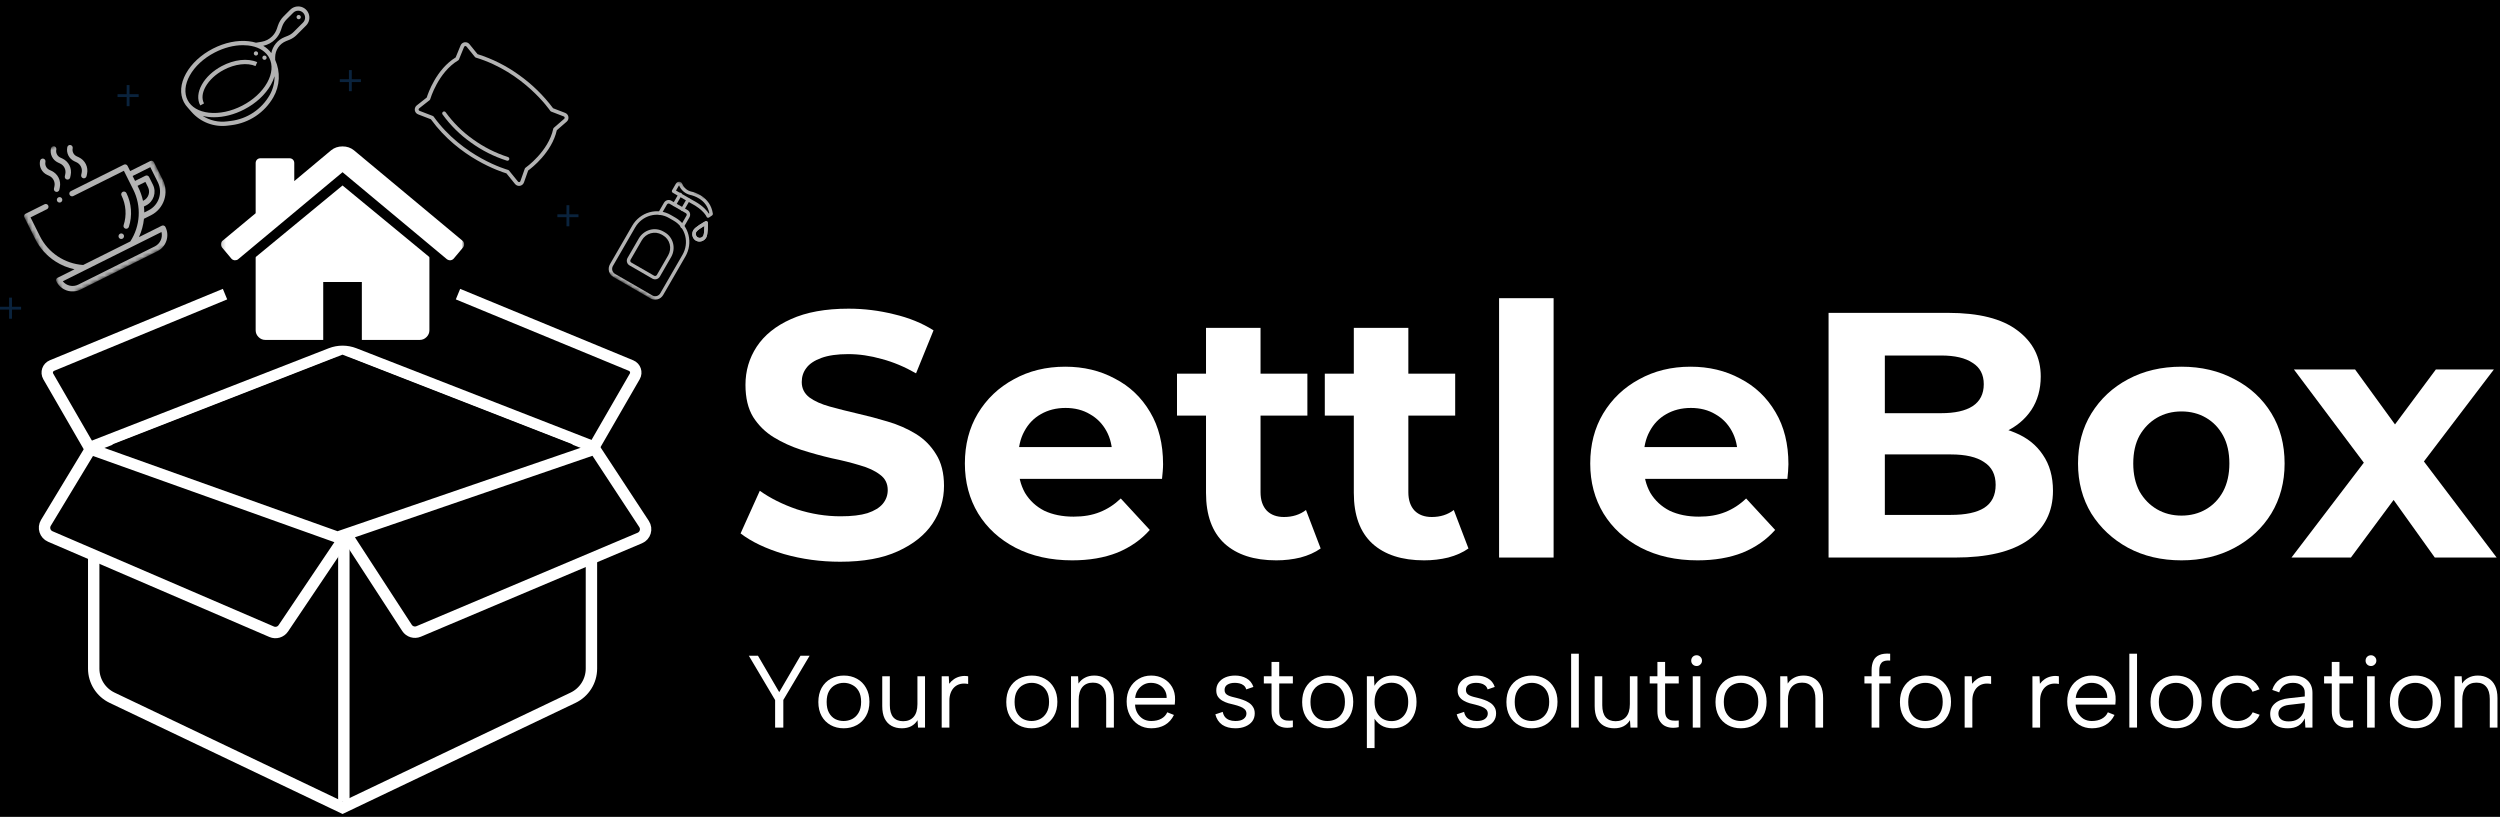 <svg xmlns="http://www.w3.org/2000/svg" width="658" height="215" viewBox="0 0 658 215" fill="none"><rect width="658" height="215" fill="black"></rect><path d="M603.117 146.746L625.289 117.674L625.013 125.586L603.761 97.249H619.861L633.293 115.742L627.221 115.926L641.113 97.249H656.385L635.041 125.31V117.582L657.121 146.746H640.837L626.761 127.058L632.741 127.886L618.757 146.746H603.117Z" fill="white"></path><path d="M574.168 147.482C568.893 147.482 564.201 146.378 560.092 144.17C556.044 141.962 552.824 138.956 550.432 135.154C548.101 131.29 546.936 126.904 546.936 121.998C546.936 117.03 548.101 112.644 550.432 108.842C552.824 104.978 556.044 101.972 560.092 99.826C564.201 97.618 568.893 96.514 574.168 96.514C579.381 96.514 584.042 97.618 588.152 99.826C592.261 101.972 595.481 104.947 597.812 108.75C600.142 112.552 601.308 116.968 601.308 121.998C601.308 126.904 600.142 131.29 597.812 135.154C595.481 138.956 592.261 141.962 588.152 144.17C584.042 146.378 579.381 147.482 574.168 147.482ZM574.168 135.706C576.56 135.706 578.706 135.154 580.608 134.05C582.509 132.946 584.012 131.382 585.116 129.358C586.22 127.272 586.772 124.819 586.772 121.998C586.772 119.115 586.22 116.662 585.116 114.638C584.012 112.614 582.509 111.05 580.608 109.946C578.706 108.842 576.56 108.29 574.168 108.29C571.776 108.29 569.629 108.842 567.728 109.946C565.826 111.05 564.293 112.614 563.128 114.638C562.024 116.662 561.472 119.115 561.472 121.998C561.472 124.819 562.024 127.272 563.128 129.358C564.293 131.382 565.826 132.946 567.728 134.05C569.629 135.154 571.776 135.706 574.168 135.706Z" fill="white"></path><path d="M481.279 146.746V82.346H512.743C520.839 82.346 526.911 83.879 530.959 86.946C535.069 90.012 537.123 94.06 537.123 99.09C537.123 102.463 536.295 105.407 534.639 107.922C532.983 110.375 530.714 112.276 527.831 113.626C524.949 114.975 521.637 115.65 517.895 115.65L519.643 111.878C523.691 111.878 527.279 112.552 530.407 113.902C533.535 115.19 535.958 117.122 537.675 119.698C539.454 122.274 540.343 125.432 540.343 129.174C540.343 134.694 538.166 139.018 533.811 142.146C529.457 145.212 523.047 146.746 514.583 146.746H481.279ZM496.091 135.522H513.479C517.343 135.522 520.257 134.908 522.219 133.682C524.243 132.394 525.255 130.37 525.255 127.61C525.255 124.911 524.243 122.918 522.219 121.63C520.257 120.28 517.343 119.606 513.479 119.606H494.987V108.75H510.903C514.522 108.75 517.282 108.136 519.183 106.91C521.146 105.622 522.127 103.69 522.127 101.114C522.127 98.599 521.146 96.728 519.183 95.502C517.282 94.214 514.522 93.57 510.903 93.57H496.091V135.522Z" fill="white"></path><path d="M446.793 147.482C441.15 147.482 436.182 146.378 431.889 144.17C427.657 141.962 424.375 138.956 422.045 135.154C419.714 131.29 418.549 126.904 418.549 121.998C418.549 117.03 419.684 112.644 421.953 108.842C424.284 104.978 427.442 101.972 431.429 99.826C435.416 97.618 439.924 96.514 444.953 96.514C449.798 96.514 454.153 97.556 458.017 99.642C461.942 101.666 465.04 104.61 467.309 108.474C469.578 112.276 470.713 116.846 470.713 122.182C470.713 122.734 470.682 123.378 470.621 124.114C470.559 124.788 470.498 125.432 470.437 126.046H430.233V117.674H462.893L457.373 120.158C457.373 117.582 456.852 115.343 455.809 113.442C454.766 111.54 453.325 110.068 451.485 109.026C449.645 107.922 447.498 107.37 445.045 107.37C442.591 107.37 440.414 107.922 438.513 109.026C436.673 110.068 435.231 111.571 434.189 113.534C433.146 115.435 432.625 117.704 432.625 120.342V122.55C432.625 125.248 433.207 127.64 434.373 129.726C435.599 131.75 437.286 133.314 439.433 134.418C441.641 135.46 444.217 135.982 447.161 135.982C449.798 135.982 452.098 135.583 454.061 134.786C456.085 133.988 457.925 132.792 459.581 131.198L467.217 139.478C464.947 142.054 462.095 144.047 458.661 145.458C455.226 146.807 451.27 147.482 446.793 147.482Z" fill="white"></path><path d="M394.557 146.746V78.482H408.909V146.746H394.557Z" fill="white"></path><path d="M374.816 147.482C368.99 147.482 364.451 146.01 361.2 143.066C357.95 140.06 356.324 135.614 356.324 129.726V86.301H370.676V129.542C370.676 131.627 371.228 133.252 372.332 134.418C373.436 135.522 374.939 136.074 376.84 136.074C379.11 136.074 381.042 135.46 382.636 134.234L386.5 144.354C385.028 145.396 383.25 146.194 381.164 146.746C379.14 147.236 377.024 147.482 374.816 147.482ZM348.688 109.394V98.353H383.004V109.394H348.688Z" fill="white"></path><path d="M335.914 147.482C330.087 147.482 325.549 146.01 322.298 143.066C319.047 140.06 317.422 135.614 317.422 129.726V86.301H331.774V129.542C331.774 131.627 332.326 133.252 333.43 134.418C334.534 135.522 336.037 136.074 337.938 136.074C340.207 136.074 342.139 135.46 343.734 134.234L347.598 144.354C346.126 145.396 344.347 146.194 342.262 146.746C340.238 147.236 338.122 147.482 335.914 147.482ZM309.786 109.394V98.353H344.102V109.394H309.786Z" fill="white"></path><path d="M282.199 147.482C276.556 147.482 271.588 146.378 267.295 144.17C263.063 141.962 259.782 138.956 257.451 135.154C255.12 131.29 253.955 126.904 253.955 121.998C253.955 117.03 255.09 112.644 257.359 108.842C259.69 104.978 262.848 101.972 266.835 99.826C270.822 97.618 275.33 96.514 280.359 96.514C285.204 96.514 289.559 97.556 293.423 99.642C297.348 101.666 300.446 104.61 302.715 108.474C304.984 112.276 306.119 116.846 306.119 122.182C306.119 122.734 306.088 123.378 306.027 124.114C305.966 124.788 305.904 125.432 305.843 126.046H265.639V117.674H298.299L292.779 120.158C292.779 117.582 292.258 115.343 291.215 113.442C290.172 111.54 288.731 110.068 286.891 109.026C285.051 107.922 282.904 107.37 280.451 107.37C277.998 107.37 275.82 107.922 273.919 109.026C272.079 110.068 270.638 111.571 269.595 113.534C268.552 115.435 268.031 117.704 268.031 120.342V122.55C268.031 125.248 268.614 127.64 269.779 129.726C271.006 131.75 272.692 133.314 274.839 134.418C277.047 135.46 279.623 135.982 282.567 135.982C285.204 135.982 287.504 135.583 289.467 134.786C291.491 133.988 293.331 132.792 294.987 131.198L302.623 139.478C300.354 142.054 297.502 144.047 294.067 145.458C290.632 146.807 286.676 147.482 282.199 147.482Z" fill="white"></path><path d="M221.139 147.85C215.987 147.85 211.05 147.175 206.327 145.826C201.604 144.415 197.802 142.606 194.919 140.398L199.979 129.174C202.739 131.136 205.99 132.762 209.731 134.05C213.534 135.276 217.367 135.89 221.231 135.89C224.175 135.89 226.536 135.614 228.315 135.062C230.155 134.448 231.504 133.62 232.363 132.578C233.222 131.535 233.651 130.339 233.651 128.99C233.651 127.272 232.976 125.923 231.627 124.942C230.278 123.899 228.499 123.071 226.291 122.458C224.083 121.783 221.63 121.17 218.931 120.618C216.294 120.004 213.626 119.268 210.927 118.41C208.29 117.551 205.867 116.447 203.659 115.098C201.451 113.748 199.642 111.97 198.231 109.762C196.882 107.554 196.207 104.732 196.207 101.298C196.207 97.618 197.188 94.275 199.151 91.27C201.175 88.203 204.18 85.78 208.167 84.002C212.215 82.162 217.275 81.242 223.347 81.242C227.395 81.242 231.382 81.732 235.307 82.714C239.232 83.634 242.698 85.044 245.703 86.946L241.103 98.262C238.098 96.544 235.092 95.287 232.087 94.49C229.082 93.631 226.138 93.202 223.255 93.202C220.372 93.202 218.011 93.539 216.171 94.214C214.331 94.888 213.012 95.778 212.215 96.882C211.418 97.924 211.019 99.151 211.019 100.562C211.019 102.218 211.694 103.567 213.043 104.61C214.392 105.591 216.171 106.388 218.379 107.002C220.587 107.615 223.01 108.228 225.647 108.842C228.346 109.455 231.014 110.16 233.651 110.958C236.35 111.755 238.803 112.828 241.011 114.178C243.219 115.527 244.998 117.306 246.347 119.514C247.758 121.722 248.463 124.512 248.463 127.886C248.463 131.504 247.451 134.816 245.427 137.822C243.403 140.827 240.367 143.25 236.319 145.09C232.332 146.93 227.272 147.85 221.139 147.85Z" fill="white"></path><path d="M646.048 177.996H647.911L648.019 179.913C648.451 179.247 649.018 178.734 649.72 178.374C650.422 177.996 651.241 177.807 652.177 177.807C653.203 177.807 654.103 178.032 654.877 178.482C655.651 178.914 656.254 179.571 656.686 180.453C657.118 181.317 657.334 182.406 657.334 183.72V191.496H655.309V183.963C655.309 182.559 655.003 181.497 654.391 180.777C653.797 180.039 652.933 179.67 651.799 179.67C650.629 179.67 649.711 180.057 649.045 180.831C648.397 181.605 648.073 182.748 648.073 184.26V191.496H646.048V177.996Z" fill="white"></path><path d="M635.685 191.685C634.407 191.685 633.264 191.406 632.256 190.848C631.248 190.29 630.456 189.498 629.88 188.472C629.304 187.428 629.016 186.195 629.016 184.773C629.016 183.333 629.304 182.091 629.88 181.047C630.474 180.003 631.275 179.202 632.283 178.644C633.309 178.086 634.461 177.807 635.739 177.807C637.017 177.807 638.16 178.086 639.168 178.644C640.194 179.202 640.995 180.003 641.571 181.047C642.165 182.073 642.462 183.297 642.462 184.719C642.462 186.159 642.165 187.401 641.571 188.445C640.977 189.489 640.167 190.29 639.141 190.848C638.115 191.406 636.963 191.685 635.685 191.685ZM635.658 189.768C636.45 189.768 637.197 189.597 637.899 189.255C638.601 188.895 639.168 188.346 639.6 187.608C640.05 186.852 640.275 185.898 640.275 184.746C640.275 183.576 640.059 182.622 639.627 181.884C639.195 181.146 638.628 180.606 637.926 180.264C637.242 179.904 636.504 179.724 635.712 179.724C634.92 179.724 634.182 179.904 633.498 180.264C632.814 180.606 632.256 181.155 631.824 181.911C631.41 182.649 631.203 183.594 631.203 184.746C631.203 185.916 631.41 186.87 631.824 187.608C632.238 188.346 632.778 188.895 633.444 189.255C634.128 189.597 634.866 189.768 635.658 189.768Z" fill="white"></path><path d="M623.026 177.996H625.024V191.496H623.026V177.996ZM624.052 175.296C623.638 175.296 623.296 175.161 623.026 174.891C622.756 174.621 622.621 174.288 622.621 173.892C622.621 173.478 622.756 173.136 623.026 172.866C623.296 172.596 623.638 172.461 624.052 172.461C624.43 172.461 624.754 172.596 625.024 172.866C625.312 173.136 625.456 173.478 625.456 173.892C625.456 174.288 625.312 174.621 625.024 174.891C624.754 175.161 624.43 175.296 624.052 175.296Z" fill="white"></path><path d="M613.723 177.996V174.216H615.748V177.996H619.339V179.886H615.748V187.149C615.748 187.977 615.919 188.58 616.261 188.958C616.621 189.336 617.071 189.561 617.611 189.633C618.169 189.705 618.745 189.705 619.339 189.633V191.388C618.637 191.55 617.944 191.595 617.26 191.523C616.594 191.451 615.991 191.253 615.451 190.929C614.929 190.587 614.506 190.11 614.182 189.498C613.876 188.886 613.723 188.103 613.723 187.149V179.886H611.698V177.996H613.723Z" fill="white"></path><path d="M606.776 191.496L606.614 189.066C606.236 189.894 605.678 190.542 604.94 191.01C604.202 191.46 603.266 191.685 602.132 191.685C601.16 191.685 600.332 191.532 599.648 191.226C598.964 190.92 598.433 190.488 598.055 189.93C597.695 189.354 597.515 188.679 597.515 187.905C597.515 186.771 597.938 185.844 598.784 185.124C599.63 184.386 600.854 183.936 602.456 183.774L606.614 183.315V182.235C606.614 181.479 606.335 180.876 605.777 180.426C605.219 179.958 604.463 179.724 603.509 179.724C602.573 179.724 601.79 179.94 601.16 180.372C600.548 180.804 600.125 181.425 599.891 182.235L598.055 181.587C598.415 180.399 599.072 179.472 600.026 178.806C600.998 178.14 602.177 177.807 603.563 177.807C605.165 177.807 606.407 178.221 607.289 179.049C608.189 179.859 608.639 180.966 608.639 182.37V191.496H606.776ZM606.614 185.043L602.429 185.529C601.529 185.637 600.845 185.889 600.377 186.285C599.909 186.663 599.675 187.167 599.675 187.797C599.675 188.427 599.9 188.931 600.35 189.309C600.818 189.687 601.484 189.876 602.348 189.876C603.338 189.876 604.148 189.678 604.778 189.282C605.408 188.886 605.867 188.355 606.155 187.689C606.461 187.005 606.614 186.267 606.614 185.475V185.043Z" fill="white"></path><path d="M588.803 191.685C587.489 191.685 586.337 191.397 585.347 190.821C584.357 190.245 583.583 189.444 583.025 188.418C582.485 187.374 582.215 186.168 582.215 184.8C582.215 183.414 582.485 182.199 583.025 181.155C583.583 180.093 584.357 179.274 585.347 178.698C586.337 178.104 587.489 177.807 588.803 177.807C590.189 177.807 591.404 178.131 592.448 178.779C593.492 179.409 594.248 180.291 594.716 181.425L592.853 182.073C592.583 181.353 592.088 180.786 591.368 180.372C590.666 179.94 589.847 179.724 588.911 179.724C587.993 179.724 587.192 179.931 586.508 180.345C585.842 180.759 585.32 181.344 584.942 182.1C584.582 182.856 584.402 183.747 584.402 184.773C584.402 186.285 584.807 187.5 585.617 188.418C586.427 189.318 587.507 189.768 588.857 189.768C589.775 189.768 590.594 189.561 591.314 189.147C592.034 188.733 592.565 188.175 592.907 187.473L594.743 188.121C594.257 189.237 593.492 190.11 592.448 190.74C591.404 191.37 590.189 191.685 588.803 191.685Z" fill="white"></path><path d="M572.688 191.685C571.41 191.685 570.267 191.406 569.259 190.848C568.251 190.29 567.459 189.498 566.883 188.472C566.307 187.428 566.019 186.195 566.019 184.773C566.019 183.333 566.307 182.091 566.883 181.047C567.477 180.003 568.278 179.202 569.286 178.644C570.312 178.086 571.464 177.807 572.742 177.807C574.02 177.807 575.163 178.086 576.171 178.644C577.197 179.202 577.998 180.003 578.574 181.047C579.168 182.073 579.465 183.297 579.465 184.719C579.465 186.159 579.168 187.401 578.574 188.445C577.98 189.489 577.17 190.29 576.144 190.848C575.118 191.406 573.966 191.685 572.688 191.685ZM572.661 189.768C573.453 189.768 574.2 189.597 574.902 189.255C575.604 188.895 576.171 188.346 576.603 187.608C577.053 186.852 577.278 185.898 577.278 184.746C577.278 183.576 577.062 182.622 576.63 181.884C576.198 181.146 575.631 180.606 574.929 180.264C574.245 179.904 573.507 179.724 572.715 179.724C571.923 179.724 571.185 179.904 570.501 180.264C569.817 180.606 569.259 181.155 568.827 181.911C568.413 182.649 568.206 183.594 568.206 184.746C568.206 185.916 568.413 186.87 568.827 187.608C569.241 188.346 569.781 188.895 570.447 189.255C571.131 189.597 571.869 189.768 572.661 189.768Z" fill="white"></path><path d="M560.442 172.056H562.467V191.496H560.442V172.056Z" fill="white"></path><path d="M550.602 191.685C549.342 191.685 548.217 191.379 547.227 190.767C546.255 190.155 545.49 189.318 544.932 188.256C544.374 187.194 544.095 185.979 544.095 184.611C544.095 183.297 544.374 182.127 544.932 181.101C545.49 180.075 546.255 179.274 547.227 178.698C548.199 178.104 549.306 177.807 550.548 177.807C551.772 177.807 552.861 178.077 553.815 178.617C554.787 179.157 555.543 179.904 556.083 180.858C556.623 181.812 556.875 182.901 556.839 184.125C556.839 184.323 556.83 184.53 556.812 184.746C556.794 184.962 556.776 185.196 556.758 185.448H546.309C546.345 186.294 546.552 187.041 546.93 187.689C547.308 188.337 547.803 188.85 548.415 189.228C549.045 189.588 549.756 189.768 550.548 189.768C551.592 189.768 552.474 189.57 553.194 189.174C553.932 188.778 554.463 188.211 554.787 187.473L556.542 188.175C556.002 189.309 555.219 190.182 554.193 190.794C553.167 191.388 551.97 191.685 550.602 191.685ZM554.625 183.693C554.643 182.919 554.472 182.235 554.112 181.641C553.77 181.047 553.284 180.579 552.654 180.237C552.024 179.895 551.295 179.724 550.467 179.724C549.747 179.724 549.09 179.895 548.496 180.237C547.902 180.579 547.407 181.056 547.011 181.668C546.633 182.262 546.408 182.937 546.336 183.693H554.625Z" fill="white"></path><path d="M534.933 177.996H536.796L536.904 179.967C537.264 179.481 537.696 179.067 538.2 178.725C538.722 178.383 539.289 178.149 539.901 178.023C540.531 177.879 541.197 177.87 541.899 177.996V180.021C541.143 179.877 540.459 179.877 539.847 180.021C539.253 180.165 538.74 180.435 538.308 180.831C537.876 181.227 537.543 181.731 537.309 182.343C537.075 182.937 536.958 183.63 536.958 184.422V191.496H534.933V177.996Z" fill="white"></path><path d="M517.096 177.996H518.959L519.067 179.967C519.427 179.481 519.859 179.067 520.363 178.725C520.885 178.383 521.452 178.149 522.064 178.023C522.694 177.879 523.36 177.87 524.062 177.996V180.021C523.306 179.877 522.622 179.877 522.01 180.021C521.416 180.165 520.903 180.435 520.471 180.831C520.039 181.227 519.706 181.731 519.472 182.343C519.238 182.937 519.121 183.63 519.121 184.422V191.496H517.096V177.996Z" fill="white"></path><path d="M506.732 191.685C505.454 191.685 504.31 191.406 503.302 190.848C502.294 190.29 501.502 189.498 500.926 188.472C500.35 187.428 500.062 186.195 500.062 184.773C500.062 183.333 500.35 182.091 500.926 181.047C501.52 180.003 502.321 179.202 503.329 178.644C504.355 178.086 505.507 177.807 506.785 177.807C508.063 177.807 509.207 178.086 510.215 178.644C511.241 179.202 512.041 180.003 512.617 181.047C513.211 182.073 513.508 183.297 513.508 184.719C513.508 186.159 513.211 187.401 512.617 188.445C512.023 189.489 511.213 190.29 510.188 190.848C509.161 191.406 508.01 191.685 506.732 191.685ZM506.704 189.768C507.496 189.768 508.243 189.597 508.945 189.255C509.647 188.895 510.214 188.346 510.646 187.608C511.096 186.852 511.322 185.898 511.322 184.746C511.322 183.576 511.105 182.622 510.673 181.884C510.241 181.146 509.675 180.606 508.973 180.264C508.289 179.904 507.55 179.724 506.758 179.724C505.966 179.724 505.228 179.904 504.544 180.264C503.86 180.606 503.302 181.155 502.87 181.911C502.456 182.649 502.249 183.594 502.249 184.746C502.249 185.916 502.456 186.87 502.87 187.608C503.284 188.346 503.825 188.895 504.491 189.255C505.175 189.597 505.912 189.768 506.704 189.768Z" fill="white"></path><path d="M492.605 176.403C492.605 175.413 492.767 174.576 493.091 173.892C493.415 173.208 493.928 172.713 494.63 172.407C495.35 172.083 496.304 171.966 497.492 172.056V173.865C496.412 173.775 495.665 173.955 495.251 174.405C494.837 174.837 494.63 175.503 494.63 176.403V177.996H497.6V179.886H494.63V191.496H492.605V179.886H490.715V177.996H492.605V176.403Z" fill="white"></path><path d="M468.555 177.996H470.418L470.526 179.913C470.958 179.247 471.525 178.734 472.227 178.374C472.929 177.996 473.748 177.807 474.684 177.807C475.71 177.807 476.61 178.032 477.384 178.482C478.158 178.914 478.761 179.571 479.193 180.453C479.625 181.317 479.841 182.406 479.841 183.72V191.496H477.816V183.963C477.816 182.559 477.51 181.497 476.898 180.777C476.304 180.039 475.44 179.67 474.306 179.67C473.136 179.67 472.218 180.057 471.552 180.831C470.904 181.605 470.58 182.748 470.58 184.26V191.496H468.555V177.996Z" fill="white"></path><path d="M458.19 191.685C456.912 191.685 455.769 191.406 454.761 190.848C453.753 190.29 452.961 189.498 452.385 188.472C451.809 187.428 451.521 186.195 451.521 184.773C451.521 183.333 451.809 182.091 452.385 181.047C452.979 180.003 453.78 179.202 454.788 178.644C455.814 178.086 456.966 177.807 458.244 177.807C459.522 177.807 460.665 178.086 461.673 178.644C462.699 179.202 463.5 180.003 464.076 181.047C464.67 182.073 464.967 183.297 464.967 184.719C464.967 186.159 464.67 187.401 464.076 188.445C463.482 189.489 462.672 190.29 461.646 190.848C460.62 191.406 459.468 191.685 458.19 191.685ZM458.163 189.768C458.955 189.768 459.702 189.597 460.404 189.255C461.106 188.895 461.673 188.346 462.105 187.608C462.555 186.852 462.78 185.898 462.78 184.746C462.78 183.576 462.564 182.622 462.132 181.884C461.7 181.146 461.133 180.606 460.431 180.264C459.747 179.904 459.009 179.724 458.217 179.724C457.425 179.724 456.687 179.904 456.003 180.264C455.319 180.606 454.761 181.155 454.329 181.911C453.915 182.649 453.708 183.594 453.708 184.746C453.708 185.916 453.915 186.87 454.329 187.608C454.743 188.346 455.283 188.895 455.949 189.255C456.633 189.597 457.371 189.768 458.163 189.768Z" fill="white"></path><path d="M445.533 177.996H447.531V191.496H445.533V177.996ZM446.559 175.296C446.145 175.296 445.803 175.161 445.533 174.891C445.263 174.621 445.128 174.288 445.128 173.892C445.128 173.478 445.263 173.136 445.533 172.866C445.803 172.596 446.145 172.461 446.559 172.461C446.937 172.461 447.261 172.596 447.531 172.866C447.819 173.136 447.963 173.478 447.963 173.892C447.963 174.288 447.819 174.621 447.531 174.891C447.261 175.161 446.937 175.296 446.559 175.296Z" fill="white"></path><path d="M436.23 177.996V174.216H438.255V177.996H441.846V179.886H438.255V187.149C438.255 187.977 438.426 188.58 438.768 188.958C439.128 189.336 439.578 189.561 440.118 189.633C440.676 189.705 441.252 189.705 441.846 189.633V191.388C441.144 191.55 440.451 191.595 439.767 191.523C439.101 191.451 438.498 191.253 437.958 190.929C437.436 190.587 437.013 190.11 436.689 189.498C436.383 188.886 436.23 188.103 436.23 187.149V179.886H434.205V177.996H436.23Z" fill="white"></path><path d="M430.978 191.496H429.142L429.007 189.552C428.593 190.236 428.035 190.767 427.333 191.145C426.631 191.505 425.812 191.685 424.876 191.685C423.832 191.685 422.923 191.469 422.149 191.037C421.375 190.605 420.772 189.957 420.34 189.093C419.926 188.229 419.719 187.14 419.719 185.826V177.996H421.717V185.61C421.717 186.996 422.014 188.049 422.608 188.769C423.22 189.471 424.093 189.822 425.227 189.822C426.379 189.822 427.288 189.453 427.954 188.715C428.638 187.959 428.98 186.825 428.98 185.313V177.996H430.978V191.496Z" fill="white"></path><path d="M413.521 172.056H415.546V191.496H413.521V172.056Z" fill="white"></path><path d="M403.157 191.685C401.879 191.685 400.736 191.406 399.728 190.848C398.72 190.29 397.928 189.498 397.352 188.472C396.776 187.428 396.488 186.195 396.488 184.773C396.488 183.333 396.776 182.091 397.352 181.047C397.946 180.003 398.747 179.202 399.755 178.644C400.781 178.086 401.933 177.807 403.211 177.807C404.489 177.807 405.632 178.086 406.64 178.644C407.666 179.202 408.467 180.003 409.043 181.047C409.637 182.073 409.934 183.297 409.934 184.719C409.934 186.159 409.637 187.401 409.043 188.445C408.449 189.489 407.639 190.29 406.613 190.848C405.587 191.406 404.435 191.685 403.157 191.685ZM403.13 189.768C403.922 189.768 404.669 189.597 405.371 189.255C406.073 188.895 406.64 188.346 407.072 187.608C407.522 186.852 407.747 185.898 407.747 184.746C407.747 183.576 407.531 182.622 407.099 181.884C406.667 181.146 406.1 180.606 405.398 180.264C404.714 179.904 403.976 179.724 403.184 179.724C402.392 179.724 401.654 179.904 400.97 180.264C400.286 180.606 399.728 181.155 399.296 181.911C398.882 182.649 398.675 183.594 398.675 184.746C398.675 185.916 398.882 186.87 399.296 187.608C399.71 188.346 400.25 188.895 400.916 189.255C401.6 189.597 402.338 189.768 403.13 189.768Z" fill="white"></path><path d="M385.348 187.365C385.456 187.905 385.654 188.355 385.942 188.715C386.23 189.057 386.599 189.318 387.049 189.498C387.517 189.678 388.057 189.768 388.669 189.768C389.623 189.768 390.343 189.588 390.829 189.228C391.333 188.85 391.585 188.382 391.585 187.824C391.585 187.356 391.432 186.978 391.126 186.69C390.838 186.402 390.451 186.168 389.965 185.988C389.479 185.79 388.939 185.619 388.345 185.475C387.877 185.367 387.373 185.241 386.833 185.097C386.293 184.935 385.78 184.719 385.294 184.449C384.808 184.179 384.412 183.828 384.106 183.396C383.8 182.964 383.647 182.397 383.647 181.695C383.647 180.921 383.854 180.246 384.268 179.67C384.7 179.076 385.285 178.617 386.023 178.293C386.779 177.969 387.643 177.807 388.615 177.807C389.731 177.807 390.721 178.05 391.585 178.536C392.467 179.022 393.079 179.778 393.421 180.804L391.531 181.452C391.405 180.984 391.171 180.624 390.829 180.372C390.505 180.12 390.136 179.949 389.722 179.859C389.326 179.769 388.93 179.724 388.534 179.724C387.724 179.724 387.067 179.886 386.563 180.21C386.077 180.516 385.834 180.984 385.834 181.614C385.834 181.956 385.915 182.244 386.077 182.478C386.239 182.694 386.464 182.874 386.752 183.018C387.04 183.162 387.382 183.288 387.778 183.396C388.174 183.486 388.606 183.594 389.074 183.72C389.596 183.846 390.127 184.008 390.667 184.206C391.207 184.386 391.711 184.629 392.179 184.935C392.647 185.223 393.025 185.601 393.313 186.069C393.619 186.519 393.772 187.086 393.772 187.77C393.772 188.562 393.556 189.255 393.124 189.849C392.692 190.425 392.089 190.875 391.315 191.199C390.559 191.523 389.677 191.685 388.669 191.685C387.283 191.685 386.131 191.379 385.213 190.767C384.313 190.137 383.71 189.219 383.404 188.013L385.348 187.365Z" fill="white"></path><path d="M361.569 188.769L361.785 188.742V196.896H359.76V177.996H361.623L361.758 180.507C362.172 179.751 362.784 179.112 363.594 178.59C364.404 178.068 365.421 177.807 366.645 177.807C367.815 177.807 368.868 178.095 369.804 178.671C370.74 179.229 371.478 180.03 372.018 181.074C372.558 182.1 372.828 183.324 372.828 184.746C372.828 186.15 372.567 187.374 372.045 188.418C371.541 189.444 370.821 190.245 369.885 190.821C368.967 191.397 367.887 191.685 366.645 191.685C365.349 191.685 364.278 191.406 363.432 190.848C362.586 190.29 361.965 189.597 361.569 188.769ZM370.641 184.746C370.641 183.198 370.236 181.974 369.426 181.074C368.634 180.156 367.563 179.697 366.213 179.697C365.367 179.697 364.602 179.895 363.918 180.291C363.252 180.687 362.73 181.263 362.352 182.019C361.974 182.775 361.785 183.684 361.785 184.746C361.785 185.79 361.974 186.69 362.352 187.446C362.73 188.202 363.252 188.787 363.918 189.201C364.602 189.597 365.367 189.795 366.213 189.795C367.563 189.795 368.634 189.345 369.426 188.445C370.236 187.527 370.641 186.294 370.641 184.746Z" fill="white"></path><path d="M349.396 191.685C348.118 191.685 346.975 191.406 345.967 190.848C344.959 190.29 344.167 189.498 343.591 188.472C343.015 187.428 342.727 186.195 342.727 184.773C342.727 183.333 343.015 182.091 343.591 181.047C344.185 180.003 344.986 179.202 345.994 178.644C347.02 178.086 348.172 177.807 349.45 177.807C350.728 177.807 351.871 178.086 352.879 178.644C353.905 179.202 354.706 180.003 355.282 181.047C355.876 182.073 356.173 183.297 356.173 184.719C356.173 186.159 355.876 187.401 355.282 188.445C354.688 189.489 353.878 190.29 352.852 190.848C351.826 191.406 350.674 191.685 349.396 191.685ZM349.369 189.768C350.161 189.768 350.908 189.597 351.61 189.255C352.312 188.895 352.879 188.346 353.311 187.608C353.761 186.852 353.986 185.898 353.986 184.746C353.986 183.576 353.77 182.622 353.338 181.884C352.906 181.146 352.339 180.606 351.637 180.264C350.953 179.904 350.215 179.724 349.423 179.724C348.631 179.724 347.893 179.904 347.209 180.264C346.525 180.606 345.967 181.155 345.535 181.911C345.121 182.649 344.914 183.594 344.914 184.746C344.914 185.916 345.121 186.87 345.535 187.608C345.949 188.346 346.489 188.895 347.155 189.255C347.839 189.597 348.577 189.768 349.369 189.768Z" fill="white"></path><path d="M334.666 177.996V174.216H336.691V177.996H340.282V179.886H336.691V187.149C336.691 187.977 336.862 188.58 337.204 188.958C337.564 189.336 338.014 189.561 338.554 189.633C339.112 189.705 339.688 189.705 340.282 189.633V191.388C339.58 191.55 338.887 191.595 338.203 191.523C337.537 191.451 336.934 191.253 336.394 190.929C335.872 190.587 335.449 190.11 335.125 189.498C334.819 188.886 334.666 188.103 334.666 187.149V179.886H332.641V177.996H334.666Z" fill="white"></path><path d="M321.824 187.365C321.932 187.905 322.13 188.355 322.418 188.715C322.706 189.057 323.075 189.318 323.525 189.498C323.993 189.678 324.533 189.768 325.145 189.768C326.099 189.768 326.819 189.588 327.305 189.228C327.809 188.85 328.061 188.382 328.061 187.824C328.061 187.356 327.908 186.978 327.602 186.69C327.314 186.402 326.927 186.168 326.441 185.988C325.955 185.79 325.415 185.619 324.821 185.475C324.353 185.367 323.849 185.241 323.309 185.097C322.769 184.935 322.256 184.719 321.77 184.449C321.284 184.179 320.888 183.828 320.582 183.396C320.276 182.964 320.123 182.397 320.123 181.695C320.123 180.921 320.33 180.246 320.744 179.67C321.176 179.076 321.761 178.617 322.499 178.293C323.255 177.969 324.119 177.807 325.091 177.807C326.207 177.807 327.197 178.05 328.061 178.536C328.943 179.022 329.555 179.778 329.897 180.804L328.007 181.452C327.881 180.984 327.647 180.624 327.305 180.372C326.981 180.12 326.612 179.949 326.198 179.859C325.802 179.769 325.406 179.724 325.01 179.724C324.2 179.724 323.543 179.886 323.039 180.21C322.553 180.516 322.31 180.984 322.31 181.614C322.31 181.956 322.391 182.244 322.553 182.478C322.715 182.694 322.94 182.874 323.228 183.018C323.516 183.162 323.858 183.288 324.254 183.396C324.65 183.486 325.082 183.594 325.55 183.72C326.072 183.846 326.603 184.008 327.143 184.206C327.683 184.386 328.187 184.629 328.655 184.935C329.123 185.223 329.501 185.601 329.789 186.069C330.095 186.519 330.248 187.086 330.248 187.77C330.248 188.562 330.032 189.255 329.6 189.849C329.168 190.425 328.565 190.875 327.791 191.199C327.035 191.523 326.153 191.685 325.145 191.685C323.759 191.685 322.607 191.379 321.689 190.767C320.789 190.137 320.186 189.219 319.88 188.013L321.824 187.365Z" fill="white"></path><path d="M303.039 191.685C301.779 191.685 300.654 191.379 299.664 190.767C298.692 190.155 297.927 189.318 297.369 188.256C296.811 187.194 296.532 185.979 296.532 184.611C296.532 183.297 296.811 182.127 297.369 181.101C297.927 180.075 298.692 179.274 299.664 178.698C300.636 178.104 301.743 177.807 302.985 177.807C304.209 177.807 305.298 178.077 306.252 178.617C307.224 179.157 307.98 179.904 308.52 180.858C309.06 181.812 309.312 182.901 309.276 184.125C309.276 184.323 309.267 184.53 309.249 184.746C309.231 184.962 309.213 185.196 309.195 185.448H298.746C298.782 186.294 298.989 187.041 299.367 187.689C299.745 188.337 300.24 188.85 300.852 189.228C301.482 189.588 302.193 189.768 302.985 189.768C304.029 189.768 304.911 189.57 305.631 189.174C306.369 188.778 306.9 188.211 307.224 187.473L308.979 188.175C308.439 189.309 307.656 190.182 306.63 190.794C305.604 191.388 304.407 191.685 303.039 191.685ZM307.062 183.693C307.08 182.919 306.909 182.235 306.549 181.641C306.207 181.047 305.721 180.579 305.091 180.237C304.461 179.895 303.732 179.724 302.904 179.724C302.184 179.724 301.527 179.895 300.933 180.237C300.339 180.579 299.844 181.056 299.448 181.668C299.07 182.262 298.845 182.937 298.773 183.693H307.062Z" fill="white"></path><path d="M281.886 177.996H283.749L283.857 179.913C284.289 179.247 284.856 178.734 285.558 178.374C286.26 177.996 287.079 177.807 288.015 177.807C289.041 177.807 289.941 178.032 290.715 178.482C291.489 178.914 292.092 179.571 292.524 180.453C292.956 181.317 293.172 182.406 293.172 183.72V191.496H291.147V183.963C291.147 182.559 290.841 181.497 290.229 180.777C289.635 180.039 288.771 179.67 287.637 179.67C286.467 179.67 285.549 180.057 284.883 180.831C284.235 181.605 283.911 182.748 283.911 184.26V191.496H281.886V177.996Z" fill="white"></path><path d="M271.522 191.685C270.244 191.685 269.101 191.406 268.093 190.848C267.085 190.29 266.293 189.498 265.717 188.472C265.141 187.428 264.853 186.195 264.853 184.773C264.853 183.333 265.141 182.091 265.717 181.047C266.311 180.003 267.112 179.202 268.12 178.644C269.146 178.086 270.298 177.807 271.576 177.807C272.854 177.807 273.997 178.086 275.005 178.644C276.031 179.202 276.832 180.003 277.408 181.047C278.002 182.073 278.299 183.297 278.299 184.719C278.299 186.159 278.002 187.401 277.408 188.445C276.814 189.489 276.004 190.29 274.978 190.848C273.952 191.406 272.8 191.685 271.522 191.685ZM271.495 189.768C272.287 189.768 273.034 189.597 273.736 189.255C274.438 188.895 275.005 188.346 275.437 187.608C275.887 186.852 276.112 185.898 276.112 184.746C276.112 183.576 275.896 182.622 275.464 181.884C275.032 181.146 274.465 180.606 273.763 180.264C273.079 179.904 272.341 179.724 271.549 179.724C270.757 179.724 270.019 179.904 269.335 180.264C268.651 180.606 268.093 181.155 267.661 181.911C267.247 182.649 267.04 183.594 267.04 184.746C267.04 185.916 267.247 186.87 267.661 187.608C268.075 188.346 268.615 188.895 269.281 189.255C269.965 189.597 270.703 189.768 271.495 189.768Z" fill="white"></path><path d="M247.853 177.996H249.716L249.824 179.967C250.184 179.481 250.616 179.067 251.12 178.725C251.642 178.383 252.209 178.149 252.821 178.023C253.451 177.879 254.117 177.87 254.819 177.996V180.021C254.063 179.877 253.379 179.877 252.767 180.021C252.173 180.165 251.66 180.435 251.228 180.831C250.796 181.227 250.463 181.731 250.229 182.343C249.995 182.937 249.878 183.63 249.878 184.422V191.496H247.853V177.996Z" fill="white"></path><path d="M243.465 191.496H241.629L241.494 189.552C241.08 190.236 240.522 190.767 239.82 191.145C239.118 191.505 238.299 191.685 237.363 191.685C236.319 191.685 235.41 191.469 234.636 191.037C233.862 190.605 233.259 189.957 232.827 189.093C232.413 188.229 232.206 187.14 232.206 185.826V177.996H234.204V185.61C234.204 186.996 234.501 188.049 235.095 188.769C235.707 189.471 236.58 189.822 237.714 189.822C238.866 189.822 239.775 189.453 240.441 188.715C241.125 187.959 241.467 186.825 241.467 185.313V177.996H243.465V191.496Z" fill="white"></path><path d="M222.058 191.685C220.78 191.685 219.637 191.406 218.629 190.848C217.621 190.29 216.829 189.498 216.253 188.472C215.677 187.428 215.389 186.195 215.389 184.773C215.389 183.333 215.677 182.091 216.253 181.047C216.847 180.003 217.648 179.202 218.656 178.644C219.682 178.086 220.834 177.807 222.112 177.807C223.39 177.807 224.533 178.086 225.541 178.644C226.567 179.202 227.368 180.003 227.944 181.047C228.538 182.073 228.835 183.297 228.835 184.719C228.835 186.159 228.538 187.401 227.944 188.445C227.35 189.489 226.54 190.29 225.514 190.848C224.488 191.406 223.336 191.685 222.058 191.685ZM222.031 189.768C222.823 189.768 223.57 189.597 224.272 189.255C224.974 188.895 225.541 188.346 225.973 187.608C226.423 186.852 226.648 185.898 226.648 184.746C226.648 183.576 226.432 182.622 226 181.884C225.568 181.146 225.001 180.606 224.299 180.264C223.615 179.904 222.877 179.724 222.085 179.724C221.293 179.724 220.555 179.904 219.871 180.264C219.187 180.606 218.629 181.155 218.197 181.911C217.783 182.649 217.576 183.594 217.576 184.746C217.576 185.916 217.783 186.87 218.197 187.608C218.611 188.346 219.151 188.895 219.817 189.255C220.501 189.597 221.239 189.768 222.031 189.768Z" fill="white"></path><path d="M210.68 172.596H213.083L206.171 184.233V191.496H204.011V184.26L197.099 172.596H199.502L205.091 182.181L210.68 172.596Z" fill="white"></path><path d="M87.077 93.055C89.063 92.281 91.267 92.28 93.253 93.054L155.665 117.389V175.972C155.665 179.249 153.782 182.234 150.824 183.645L90.165 212.579L29.506 183.645C26.549 182.234 24.665 179.249 24.665 175.972V117.389L87.077 93.055Z" fill="black" stroke="white" stroke-width="3"></path><path d="M29.515 116.995L90.142 93.345L150.795 116.995L90.442 137.619L29.515 116.995Z" fill="black"></path><path d="M156.551 118.164L169.52 137.928C170.376 139.233 169.841 140.995 168.404 141.603L110.187 166.196C109.071 166.667 107.779 166.271 107.118 165.256L91.116 140.622L156.551 118.164Z" fill="black" stroke="white" stroke-width="3"></path><path d="M90.331 141.94L74.565 165.377C73.893 166.375 72.607 166.754 71.502 166.279L13.232 141.202C11.839 140.602 11.297 138.911 12.082 137.613L23.825 118.188L90.331 141.94Z" fill="black" stroke="white" stroke-width="3"></path><mask id="mask0_2336_6335" style="mask-type:luminance" maskUnits="userSpaceOnUse" x="58" y="32" width="65" height="64"><path d="M58.155 32H122.155V96H58.155V32Z" fill="white"></path></mask><g mask="url(#mask0_2336_6335)"><path d="M90.155 48.815L112.98 67.632C112.98 67.659 112.987 67.698 113 67.751C113.014 67.804 113.021 67.843 113.021 67.87V86.924C113.021 87.612 112.769 88.208 112.266 88.71C111.763 89.213 111.168 89.466 110.48 89.466H95.237V74.222H85.073V89.466H69.83C69.142 89.466 68.546 89.214 68.044 88.71C67.541 88.209 67.289 87.612 67.289 86.924V67.87C67.289 67.764 67.303 67.684 67.329 67.632L90.155 48.815Z" fill="white"></path><path d="M58.597 63.345L67.29 56.12V42.924C67.29 42.554 67.409 42.249 67.648 42.011C67.885 41.773 68.189 41.654 68.56 41.654H76.182C76.552 41.654 76.857 41.773 77.095 42.011C77.333 42.249 77.452 42.554 77.452 42.924V47.665L87.138 39.566C87.984 38.878 88.99 38.534 90.154 38.534C91.319 38.534 92.324 38.878 93.171 39.566L121.714 63.345C121.979 63.556 122.124 63.841 122.151 64.198C122.178 64.555 122.085 64.867 121.873 65.132L119.412 68.069C119.2 68.307 118.922 68.453 118.578 68.506C118.261 68.533 117.943 68.44 117.625 68.228L90.155 45.323L62.685 68.228C62.473 68.413 62.195 68.505 61.851 68.505H61.732C61.388 68.453 61.111 68.306 60.898 68.069L58.437 65.132C58.225 64.867 58.132 64.555 58.16 64.198C58.187 63.841 58.333 63.557 58.597 63.345Z" fill="white"></path></g><path d="M23.918 118.503L12.698 99.069C12.094 98.022 12.55 96.682 13.667 96.22L59.225 77.415" stroke="white" stroke-width="3"></path><path d="M155.851 118.503L167.07 99.069C167.675 98.022 167.219 96.682 166.101 96.22L120.544 77.415" stroke="white" stroke-width="3"></path><mask id="mask1_2336_6335" style="mask-type:luminance" maskUnits="userSpaceOnUse" x="0" y="28" width="51" height="51"><path d="M33.542 28.707L0.438 45.235L16.966 78.338L50.07 61.81L33.542 28.707Z" fill="white"></path></mask><g mask="url(#mask1_2336_6335)"><g opacity="0.7"><path d="M39.561 42.381L34.26 45.028L33.576 43.66C33.398 43.302 32.964 43.157 32.607 43.336L18.642 50.309C18.285 50.487 18.14 50.921 18.318 51.278C18.496 51.635 18.93 51.78 19.287 51.602L32.606 44.952L35.081 49.908C37.255 54.263 36.951 59.471 34.297 63.547L21.885 69.744C17.032 69.416 12.686 66.53 10.512 62.175L8.037 57.219L12.369 55.056C12.726 54.878 12.871 54.444 12.693 54.087C12.515 53.729 12.081 53.584 11.724 53.763L6.745 56.248C6.388 56.427 6.243 56.861 6.421 57.218L9.219 62.821C10.439 65.265 12.293 67.334 14.579 68.802C16.121 69.793 17.829 70.495 19.612 70.879L15.16 73.102C14.803 73.28 14.658 73.714 14.836 74.071C16.011 76.424 18.881 77.382 21.234 76.208L41.406 66.136C43.759 64.961 44.718 62.091 43.543 59.738C43.364 59.381 42.931 59.236 42.574 59.414L36.569 62.412C37.273 60.888 37.723 59.253 37.895 57.577L39.72 56.666C43.155 54.951 44.554 50.762 42.839 47.328L40.531 42.705C40.352 42.348 39.919 42.203 39.561 42.381ZM42.502 61.066C42.87 62.544 42.178 64.135 40.761 64.843L20.588 74.915C19.17 75.623 17.483 75.219 16.523 74.037L22.358 71.123L35.115 64.754L42.502 61.066ZM36.374 49.263L36.197 48.907L38.266 47.874L38.96 49.264C39.606 50.56 39.079 52.14 37.783 52.786L37.637 52.86C37.37 51.619 36.947 50.41 36.374 49.263ZM41.546 47.973C42.904 50.694 41.796 54.014 39.075 55.373L37.974 55.922C37.97 55.397 37.939 54.874 37.881 54.353L38.429 54.08C40.437 53.077 41.255 50.627 40.253 48.619L39.236 46.582C39.058 46.225 38.623 46.08 38.267 46.258L35.551 47.614L34.905 46.321L39.56 43.997L41.546 47.973Z" fill="white"></path><path d="M16.421 41.726L15.873 41.471C15.07 41.098 14.636 40.232 14.819 39.365C14.902 38.974 14.652 38.591 14.261 38.509C13.871 38.426 13.487 38.676 13.405 39.067C13.083 40.596 13.847 42.124 15.264 42.782L15.811 43.037C16.861 43.525 17.427 44.657 17.189 45.789L17.061 46.396C16.978 46.786 17.228 47.17 17.619 47.252C17.785 47.287 17.949 47.262 18.09 47.192C18.281 47.097 18.428 46.919 18.475 46.694L18.603 46.087C18.981 44.293 18.084 42.499 16.421 41.726Z" fill="white"></path><path d="M20.73 41.39L20.183 41.136C19.379 40.763 18.946 39.896 19.129 39.029C19.211 38.639 18.961 38.256 18.571 38.173C18.18 38.091 17.797 38.341 17.715 38.731C17.392 40.26 18.157 41.788 19.574 42.447L20.121 42.701C21.171 43.189 21.737 44.321 21.498 45.454L21.37 46.06C21.288 46.451 21.538 46.834 21.928 46.916C22.094 46.952 22.259 46.926 22.4 46.856C22.59 46.761 22.737 46.583 22.785 46.358L22.912 45.752C23.291 43.957 22.393 42.164 20.73 41.39Z" fill="white"></path><path d="M13.562 44.969L13.015 44.715C12.211 44.341 11.778 43.475 11.961 42.608C12.043 42.218 11.793 41.834 11.403 41.752C11.012 41.67 10.629 41.92 10.546 42.31C10.224 43.839 10.989 45.367 12.405 46.025L12.953 46.28C14.002 46.768 14.569 47.9 14.33 49.032L14.202 49.639C14.12 50.029 14.37 50.413 14.76 50.495C14.926 50.53 15.091 50.505 15.232 50.435C15.422 50.34 15.569 50.162 15.616 49.937L15.744 49.331C16.123 47.536 15.225 45.742 13.562 44.969Z" fill="white"></path><path d="M15.909 51.909C15.729 51.849 15.527 51.863 15.357 51.948C15.187 52.033 15.055 52.185 14.995 52.365C14.935 52.546 14.949 52.747 15.034 52.917C15.119 53.087 15.271 53.219 15.452 53.28C15.632 53.34 15.833 53.326 16.003 53.241C16.173 53.156 16.306 53.004 16.366 52.824C16.426 52.642 16.412 52.442 16.327 52.271C16.242 52.101 16.09 51.969 15.909 51.909Z" fill="white"></path><path d="M32.302 50.489C31.945 50.667 31.8 51.101 31.978 51.458C33.176 53.858 33.38 56.703 32.538 59.263C32.413 59.642 32.619 60.05 32.998 60.175C33.187 60.237 33.383 60.217 33.547 60.135C33.714 60.052 33.848 59.905 33.911 59.714C34.871 56.795 34.638 53.551 33.271 50.813C33.093 50.456 32.659 50.311 32.302 50.489Z" fill="white"></path><path d="M32.327 61.56C31.997 61.337 31.547 61.423 31.324 61.754L31.313 61.77C31.09 62.101 31.177 62.55 31.508 62.773C31.732 62.925 32.01 62.934 32.236 62.821C32.343 62.767 32.439 62.686 32.511 62.579L32.522 62.563C32.745 62.233 32.658 61.783 32.327 61.56Z" fill="white"></path></g></g><mask id="mask2_2336_6335" style="mask-type:luminance" maskUnits="userSpaceOnUse" x="103" y="4" width="53" height="52"><path d="M103.635 34.219L133.767 55.795L155.343 25.663L125.211 4.087L103.635 34.219Z" fill="white"></path></mask><g mask="url(#mask2_2336_6335)"><g opacity="0.7"><path d="M136.557 19.699C140.003 22.139 143.044 25.105 145.57 28.488L148.748 29.708C148.969 29.792 149.164 29.933 149.314 30.115C149.464 30.298 149.565 30.516 149.606 30.749C149.647 30.982 149.627 31.221 149.548 31.444C149.469 31.667 149.333 31.865 149.155 32.02L146.555 34.275C145.23 40.131 139.951 44.197 139.014 44.88L137.908 48.016C137.827 48.245 137.686 48.449 137.5 48.606C137.314 48.764 137.09 48.868 136.85 48.91C136.61 48.951 136.363 48.928 136.135 48.843C135.907 48.757 135.706 48.612 135.553 48.423L133.288 45.631C131.831 45.197 120.826 41.641 113.409 31.394L110.043 30.098C109.817 30.011 109.618 29.866 109.467 29.678C109.315 29.489 109.216 29.264 109.18 29.025C109.144 28.786 109.172 28.541 109.261 28.316C109.35 28.091 109.497 27.894 109.687 27.745L112.318 25.672C112.663 24.564 114.811 18.257 119.929 15.117L121.221 11.959C121.311 11.739 121.456 11.546 121.644 11.399C121.831 11.253 122.053 11.157 122.288 11.123C122.523 11.088 122.763 11.115 122.985 11.201C123.207 11.287 123.402 11.43 123.552 11.614L125.692 14.253C129.584 15.471 133.253 17.31 136.557 19.699ZM144.954 29.306C144.905 29.271 144.863 29.228 144.829 29.178C144.761 29.076 137.892 18.995 125.25 15.165C125.155 15.136 125.07 15.079 125.007 15.001L122.772 12.246C122.733 12.196 122.681 12.158 122.622 12.134C122.562 12.111 122.498 12.105 122.435 12.115C122.372 12.124 122.312 12.15 122.262 12.19C122.212 12.229 122.173 12.282 122.15 12.341L120.796 15.653C120.755 15.754 120.682 15.838 120.589 15.894C115.326 19.029 113.256 26.039 113.236 26.109C113.207 26.21 113.147 26.3 113.064 26.365L110.31 28.535C110.258 28.575 110.218 28.628 110.194 28.688C110.17 28.748 110.162 28.814 110.173 28.878C110.182 28.943 110.208 29.004 110.249 29.055C110.29 29.105 110.344 29.145 110.405 29.168L113.91 30.517C114.002 30.551 114.081 30.612 114.137 30.692C121.836 41.427 133.591 44.683 133.71 44.714C133.812 44.741 133.903 44.8 133.969 44.882L136.333 47.792C136.374 47.843 136.428 47.882 136.489 47.906C136.55 47.929 136.616 47.935 136.681 47.924C136.745 47.913 136.806 47.885 136.856 47.842C136.906 47.8 136.943 47.745 136.965 47.683L138.124 44.399C138.159 44.3 138.224 44.214 138.31 44.154C138.371 44.113 144.342 39.896 145.613 33.903C145.636 33.796 145.693 33.7 145.775 33.629L148.497 31.266C148.545 31.224 148.581 31.171 148.603 31.111C148.624 31.051 148.629 30.987 148.618 30.924C148.607 30.862 148.58 30.803 148.54 30.754C148.499 30.705 148.447 30.667 148.387 30.645L145.067 29.37C145.027 29.354 144.99 29.333 144.956 29.308L144.954 29.306Z" fill="white"></path><path d="M117.179 29.426C117.223 29.458 117.262 29.497 117.294 29.542C119.284 32.292 121.712 34.696 124.48 36.659C127.286 38.689 130.394 40.264 133.69 41.326C133.818 41.362 133.927 41.447 133.992 41.562C134.057 41.678 134.074 41.815 134.039 41.943C134.003 42.071 133.918 42.179 133.803 42.245C133.687 42.31 133.55 42.327 133.422 42.292C130.009 41.208 126.792 39.582 123.896 37.474C121.039 35.448 118.535 32.965 116.482 30.127C116.413 30.03 116.38 29.912 116.39 29.794C116.4 29.676 116.451 29.565 116.535 29.481C116.619 29.397 116.73 29.345 116.848 29.336C116.966 29.326 117.084 29.358 117.181 29.427L117.179 29.426Z" fill="white"></path></g></g><g opacity="0.7"><path d="M53.697 27.216C53.048 25.999 53.2 24.428 54.124 22.792C55.093 21.075 56.781 19.514 58.875 18.397C61.803 16.835 65.09 16.44 67.249 17.39L67.702 16.36C65.201 15.26 61.616 15.66 58.346 17.404C56.065 18.621 54.218 20.338 53.144 22.239C52.024 24.222 51.868 26.177 52.704 27.745L53.697 27.216Z" fill="white"></path><path d="M67.364 14.625C67.675 14.625 67.927 14.373 67.927 14.062C67.927 13.752 67.675 13.5 67.364 13.5C67.054 13.5 66.802 13.752 66.802 14.062C66.802 14.373 67.054 14.625 67.364 14.625Z" fill="white"></path><path d="M78.614 5.062C78.925 5.062 79.177 4.811 79.177 4.5C79.177 4.189 78.925 3.938 78.614 3.938C78.304 3.938 78.052 4.189 78.052 4.5C78.052 4.811 78.304 5.062 78.614 5.062Z" fill="white"></path><path d="M69.614 15.75C69.925 15.75 70.177 15.498 70.177 15.188C70.177 14.877 69.925 14.625 69.614 14.625C69.304 14.625 69.052 14.877 69.052 15.188C69.052 15.498 69.304 15.75 69.614 15.75Z" fill="white"></path><path d="M78.478 1.688C78.091 1.686 77.707 1.762 77.349 1.911C76.991 2.059 76.666 2.277 76.393 2.551L74.671 4.273C73.983 4.963 73.463 5.803 73.154 6.728L72.883 7.542C72.629 8.3 72.202 8.99 71.637 9.557C70.879 10.318 69.9 10.822 68.84 10.996L67.377 11.24C66.735 11.05 66.077 10.918 65.41 10.845C62.446 10.515 59.106 11.214 56.005 12.816C52.904 14.418 50.4 16.738 48.954 19.347C47.467 22.029 47.267 24.705 48.391 26.88C48.671 27.422 49.028 27.921 49.45 28.361L50.412 29.46C51.579 30.792 53.054 31.817 54.709 32.447C56.363 33.076 58.147 33.29 59.904 33.07L60.917 32.943C63.202 32.657 65.389 31.844 67.305 30.567C69.221 29.289 70.813 27.584 71.955 25.584C72.803 24.101 73.288 22.437 73.37 20.73C73.452 19.023 73.129 17.32 72.427 15.762V15.065C72.427 14.151 72.701 13.258 73.213 12.501C73.726 11.744 74.453 11.158 75.302 10.818L76.157 10.476C76.874 10.191 77.525 9.761 78.07 9.215L80.563 6.722C80.976 6.309 81.256 5.784 81.37 5.212C81.484 4.64 81.426 4.047 81.202 3.508C80.979 2.969 80.601 2.509 80.116 2.185C79.631 1.86 79.061 1.688 78.478 1.688ZM49.938 19.892C51.277 17.475 53.615 15.317 56.521 13.816C58.96 12.556 61.545 11.89 63.937 11.89C64.388 11.889 64.838 11.914 65.286 11.963C67.671 12.23 69.514 13.198 70.551 14.714C70.576 14.749 70.6 14.786 70.624 14.822C70.716 14.964 70.802 15.111 70.88 15.262C71.825 17.092 71.631 19.39 70.333 21.733C68.993 24.15 66.656 26.308 63.75 27.809C60.844 29.31 57.731 29.968 54.985 29.662C52.323 29.364 50.336 28.193 49.391 26.363C48.445 24.533 48.64 22.235 49.938 19.892ZM70.978 25.026C69.923 26.874 68.451 28.45 66.681 29.631C64.91 30.811 62.889 31.563 60.778 31.827L59.764 31.953C57.522 32.235 55.251 31.724 53.345 30.509C53.844 30.633 54.35 30.724 54.86 30.78C55.348 30.834 55.838 30.86 56.329 30.86C58.901 30.86 61.668 30.151 64.266 28.809C67.367 27.207 69.871 24.887 71.317 22.278C71.711 21.576 72.026 20.831 72.255 20.059C72.283 21.799 71.842 23.515 70.978 25.026ZM79.768 5.926L77.275 8.419C76.837 8.858 76.315 9.202 75.739 9.432L74.884 9.774C74 10.127 73.219 10.697 72.612 11.43C72.004 12.163 71.59 13.037 71.407 13.971C70.842 13.19 70.117 12.538 69.281 12.058C70.476 11.809 71.572 11.216 72.433 10.352C73.121 9.662 73.641 8.822 73.95 7.897L74.221 7.083C74.475 6.325 74.901 5.635 75.466 5.068L77.188 3.347C77.53 3.005 77.994 2.813 78.478 2.813C78.962 2.813 79.426 3.005 79.768 3.347C80.11 3.689 80.302 4.153 80.302 4.636C80.302 5.12 80.11 5.584 79.768 5.926Z" fill="white"></path></g><path opacity="0.7" d="M30.939 25.539V24.791H33.341V22.389H34.088V24.791H36.49V25.539H34.088V27.941H33.341V25.539H30.939Z" fill="#0F3357"></path><path opacity="0.7" d="M0 81.488V80.741H2.402V78.338H3.15V80.741H5.552V81.488H3.15V83.89H2.402V81.488H0Z" fill="#0F3357"></path><path opacity="0.7" d="M89.439 21.598V20.851H91.841V18.448H92.588V20.851H94.99V21.598H92.588V24H91.841V21.598H89.439Z" fill="#0F3357"></path><path opacity="0.7" d="M146.701 57.157V56.41H149.103V54.007H149.851V56.41H152.253V57.157H149.851V59.559H149.103V57.157H146.701Z" fill="#0F3357"></path><mask id="mask3_2336_6335" style="mask-type:luminance" maskUnits="userSpaceOnUse" x="154" y="42" width="42" height="42"><path d="M195.406 57.302L169.674 42.446L154.427 68.855L180.158 83.711L195.406 57.302Z" fill="white"></path></mask><g mask="url(#mask3_2336_6335)"><g opacity="0.7"><path d="M171.26 78.574L161.39 72.875C160.84 72.557 160.441 72.028 160.283 71.404C160.124 70.781 160.218 70.113 160.544 69.548L166.4 59.406C166.896 58.549 167.551 57.795 168.329 57.189C169.106 56.582 169.991 56.134 170.932 55.87C171.872 55.607 172.851 55.533 173.812 55.652C174.773 55.772 175.697 56.082 176.531 56.567L177.853 57.331C179.525 58.31 180.731 59.928 181.21 61.831C181.688 63.735 181.4 65.77 180.408 67.493L174.552 77.635C174.227 78.197 173.698 78.611 173.082 78.787C172.465 78.962 171.811 78.886 171.26 78.574ZM176.069 57.367C175.337 56.942 174.527 56.669 173.684 56.564C172.841 56.459 171.982 56.524 171.156 56.755C170.331 56.986 169.555 57.379 168.872 57.911C168.19 58.443 167.615 59.104 167.18 59.856L161.324 69.998C161.121 70.351 161.062 70.767 161.161 71.157C161.26 71.546 161.509 71.876 161.852 72.075L171.722 77.773C172.066 77.972 172.476 78.022 172.863 77.913C173.249 77.804 173.581 77.544 173.784 77.192L179.64 67.049C180.514 65.533 180.766 63.742 180.34 62.067C179.915 60.393 178.847 58.973 177.371 58.119L176.069 57.367Z" fill="white"></path><path d="M171.721 73.338L165.69 69.856C165.364 69.672 165.125 69.363 165.026 68.997C164.928 68.631 164.976 68.237 165.162 67.901L168.128 62.763C168.446 62.214 168.866 61.732 169.364 61.343C169.862 60.954 170.429 60.667 171.032 60.498C171.635 60.329 172.262 60.282 172.878 60.358C173.493 60.434 174.085 60.633 174.62 60.943L174.962 61.141C175.498 61.448 175.967 61.861 176.342 62.356C176.716 62.852 176.989 63.419 177.145 64.026C177.3 64.632 177.335 65.267 177.248 65.894C177.16 66.52 176.952 67.125 176.636 67.675L173.67 72.812C173.471 73.139 173.156 73.377 172.792 73.475C172.428 73.573 172.043 73.524 171.721 73.338ZM174.158 61.744C173.285 61.246 172.246 61.123 171.267 61.401C170.288 61.679 169.449 62.335 168.932 63.227L165.966 68.365C165.895 68.488 165.874 68.633 165.908 68.769C165.942 68.905 166.028 69.021 166.147 69.091L172.178 72.573C172.299 72.637 172.44 72.651 172.572 72.611C172.705 72.572 172.819 72.483 172.89 72.362L175.856 67.225C176.112 66.78 176.28 66.29 176.35 65.784C176.421 65.277 176.392 64.764 176.266 64.273C176.14 63.782 175.919 63.324 175.616 62.924C175.313 62.523 174.934 62.19 174.5 61.941L174.158 61.744Z" fill="white"></path><path d="M173.478 56.505C173.372 56.443 173.295 56.34 173.264 56.22C173.233 56.099 173.251 55.969 173.314 55.86L174.744 53.384C174.925 53.055 175.225 52.809 175.578 52.698C175.932 52.588 176.312 52.621 176.635 52.792L181.005 55.315C181.313 55.511 181.531 55.822 181.611 56.183C181.691 56.544 181.628 56.926 181.434 57.247L180.005 59.722C179.984 59.792 179.949 59.856 179.901 59.91C179.853 59.964 179.793 60.007 179.727 60.034C179.661 60.062 179.59 60.074 179.519 60.07C179.448 60.066 179.38 60.045 179.319 60.01C179.257 59.975 179.205 59.926 179.166 59.867C179.127 59.807 179.102 59.739 179.093 59.668C179.084 59.597 179.091 59.525 179.114 59.456C179.137 59.387 179.175 59.324 179.225 59.272L180.654 56.796C180.693 56.744 180.72 56.684 180.735 56.621C180.75 56.559 180.753 56.493 180.742 56.43C180.731 56.367 180.708 56.307 180.673 56.253C180.639 56.2 180.594 56.155 180.541 56.12L176.182 53.604C176.066 53.552 175.934 53.548 175.813 53.593C175.692 53.638 175.592 53.729 175.534 53.845L174.104 56.321C174.042 56.427 173.942 56.506 173.825 56.54C173.708 56.574 173.584 56.561 173.478 56.505Z" fill="white"></path><path d="M179.456 55.493C179.349 55.432 179.272 55.33 179.241 55.209C179.21 55.088 179.229 54.958 179.292 54.849L180.752 52.319C180.826 52.243 180.922 52.193 181.025 52.177C181.128 52.161 181.233 52.18 181.323 52.232C181.412 52.284 181.482 52.365 181.52 52.462C181.558 52.56 181.562 52.668 181.532 52.77L180.065 55.312C180.002 55.413 179.905 55.488 179.793 55.522C179.68 55.555 179.56 55.545 179.456 55.493Z" fill="white"></path><path d="M177.281 54.238C177.174 54.176 177.097 54.074 177.066 53.953C177.035 53.832 177.054 53.702 177.117 53.593L178.577 51.063C178.598 50.994 178.633 50.93 178.681 50.876C178.729 50.822 178.789 50.779 178.855 50.752C178.921 50.724 178.992 50.712 179.063 50.716C179.134 50.72 179.202 50.74 179.263 50.776C179.325 50.811 179.377 50.86 179.416 50.919C179.455 50.979 179.48 51.046 179.489 51.117C179.498 51.189 179.491 51.261 179.468 51.33C179.445 51.399 179.407 51.462 179.357 51.514L177.89 54.056C177.827 54.157 177.73 54.232 177.617 54.266C177.505 54.3 177.385 54.289 177.281 54.238Z" fill="white"></path><path d="M186.164 57.281C186.074 57.231 186.005 57.148 185.971 57.049C185.971 57.049 185.237 55.228 181.816 53.467L177.059 50.721C176.953 50.659 176.875 50.557 176.845 50.436C176.814 50.315 176.832 50.185 176.895 50.076L177.867 48.392C177.959 48.222 178.096 48.079 178.262 47.98C178.427 47.882 178.616 47.831 178.806 47.834C178.968 47.839 179.124 47.89 179.256 47.982C179.388 48.073 179.491 48.202 179.552 48.353C179.754 48.865 180.074 49.319 180.486 49.678C180.898 50.036 181.39 50.288 181.922 50.414C182.756 50.593 186.95 51.705 187.625 56.255C187.635 56.337 187.622 56.422 187.589 56.499C187.555 56.577 187.502 56.644 187.435 56.695L186.642 57.233C186.585 57.271 186.521 57.296 186.453 57.307C186.386 57.318 186.318 57.313 186.253 57.294C186.223 57.294 186.193 57.29 186.164 57.281ZM182.987 53.054C185.162 54.31 186.154 55.553 186.563 56.219L186.697 56.126C185.972 52.406 182.448 51.471 181.73 51.321C181.06 51.171 180.438 50.862 179.915 50.419C179.392 49.975 178.983 49.41 178.721 48.77C178.721 48.77 178.695 48.816 178.66 48.877L177.923 50.152L182.262 52.657C182.518 52.789 182.758 52.921 182.987 53.054Z" fill="white"></path><path d="M183.153 63.333C182.703 63.06 182.382 62.616 182.26 62.097C182.137 61.578 182.224 61.027 182.5 60.563C182.977 59.738 185.209 58.49 185.648 58.249C185.717 58.214 185.792 58.195 185.869 58.196C185.945 58.197 186.019 58.217 186.085 58.254C186.15 58.292 186.204 58.347 186.243 58.413C186.282 58.478 186.304 58.553 186.308 58.63C186.323 59.133 186.366 61.667 185.878 62.513C185.615 62.985 185.181 63.337 184.67 63.49C184.159 63.644 183.613 63.587 183.153 63.333ZM185.406 59.43C184.5 59.968 183.49 60.65 183.28 61.014C183.21 61.136 183.163 61.271 183.143 61.41C183.124 61.55 183.131 61.691 183.166 61.827C183.2 61.962 183.261 62.088 183.344 62.199C183.427 62.309 183.531 62.402 183.651 62.471C183.77 62.54 183.902 62.584 184.039 62.6C184.177 62.617 184.316 62.606 184.451 62.569C184.585 62.531 184.711 62.467 184.822 62.38C184.933 62.293 185.027 62.185 185.098 62.063C185.307 61.7 185.393 60.484 185.406 59.43Z" fill="white"></path><path d="M183.153 63.333C182.703 63.06 182.382 62.616 182.26 62.097C182.137 61.578 182.224 61.027 182.5 60.563C182.977 59.738 185.209 58.49 185.648 58.249C185.717 58.214 185.792 58.195 185.869 58.196C185.945 58.197 186.019 58.217 186.085 58.254C186.15 58.292 186.204 58.347 186.243 58.413C186.282 58.478 186.304 58.553 186.308 58.63C186.323 59.133 186.366 61.667 185.878 62.513C185.615 62.985 185.181 63.337 184.67 63.49C184.159 63.644 183.613 63.587 183.153 63.333ZM185.406 59.43C184.5 59.968 183.49 60.65 183.28 61.014C183.21 61.136 183.163 61.271 183.143 61.41C183.124 61.55 183.131 61.691 183.166 61.827C183.2 61.962 183.261 62.088 183.344 62.199C183.427 62.309 183.531 62.402 183.651 62.471C183.77 62.54 183.902 62.584 184.039 62.6C184.177 62.617 184.316 62.606 184.451 62.569C184.585 62.531 184.711 62.467 184.822 62.38C184.933 62.293 185.027 62.185 185.098 62.063C185.307 61.7 185.393 60.484 185.406 59.43Z" fill="white"></path></g></g><line x1="90.5" y1="142" x2="90.5" y2="211" stroke="white" stroke-width="3"></line></svg>